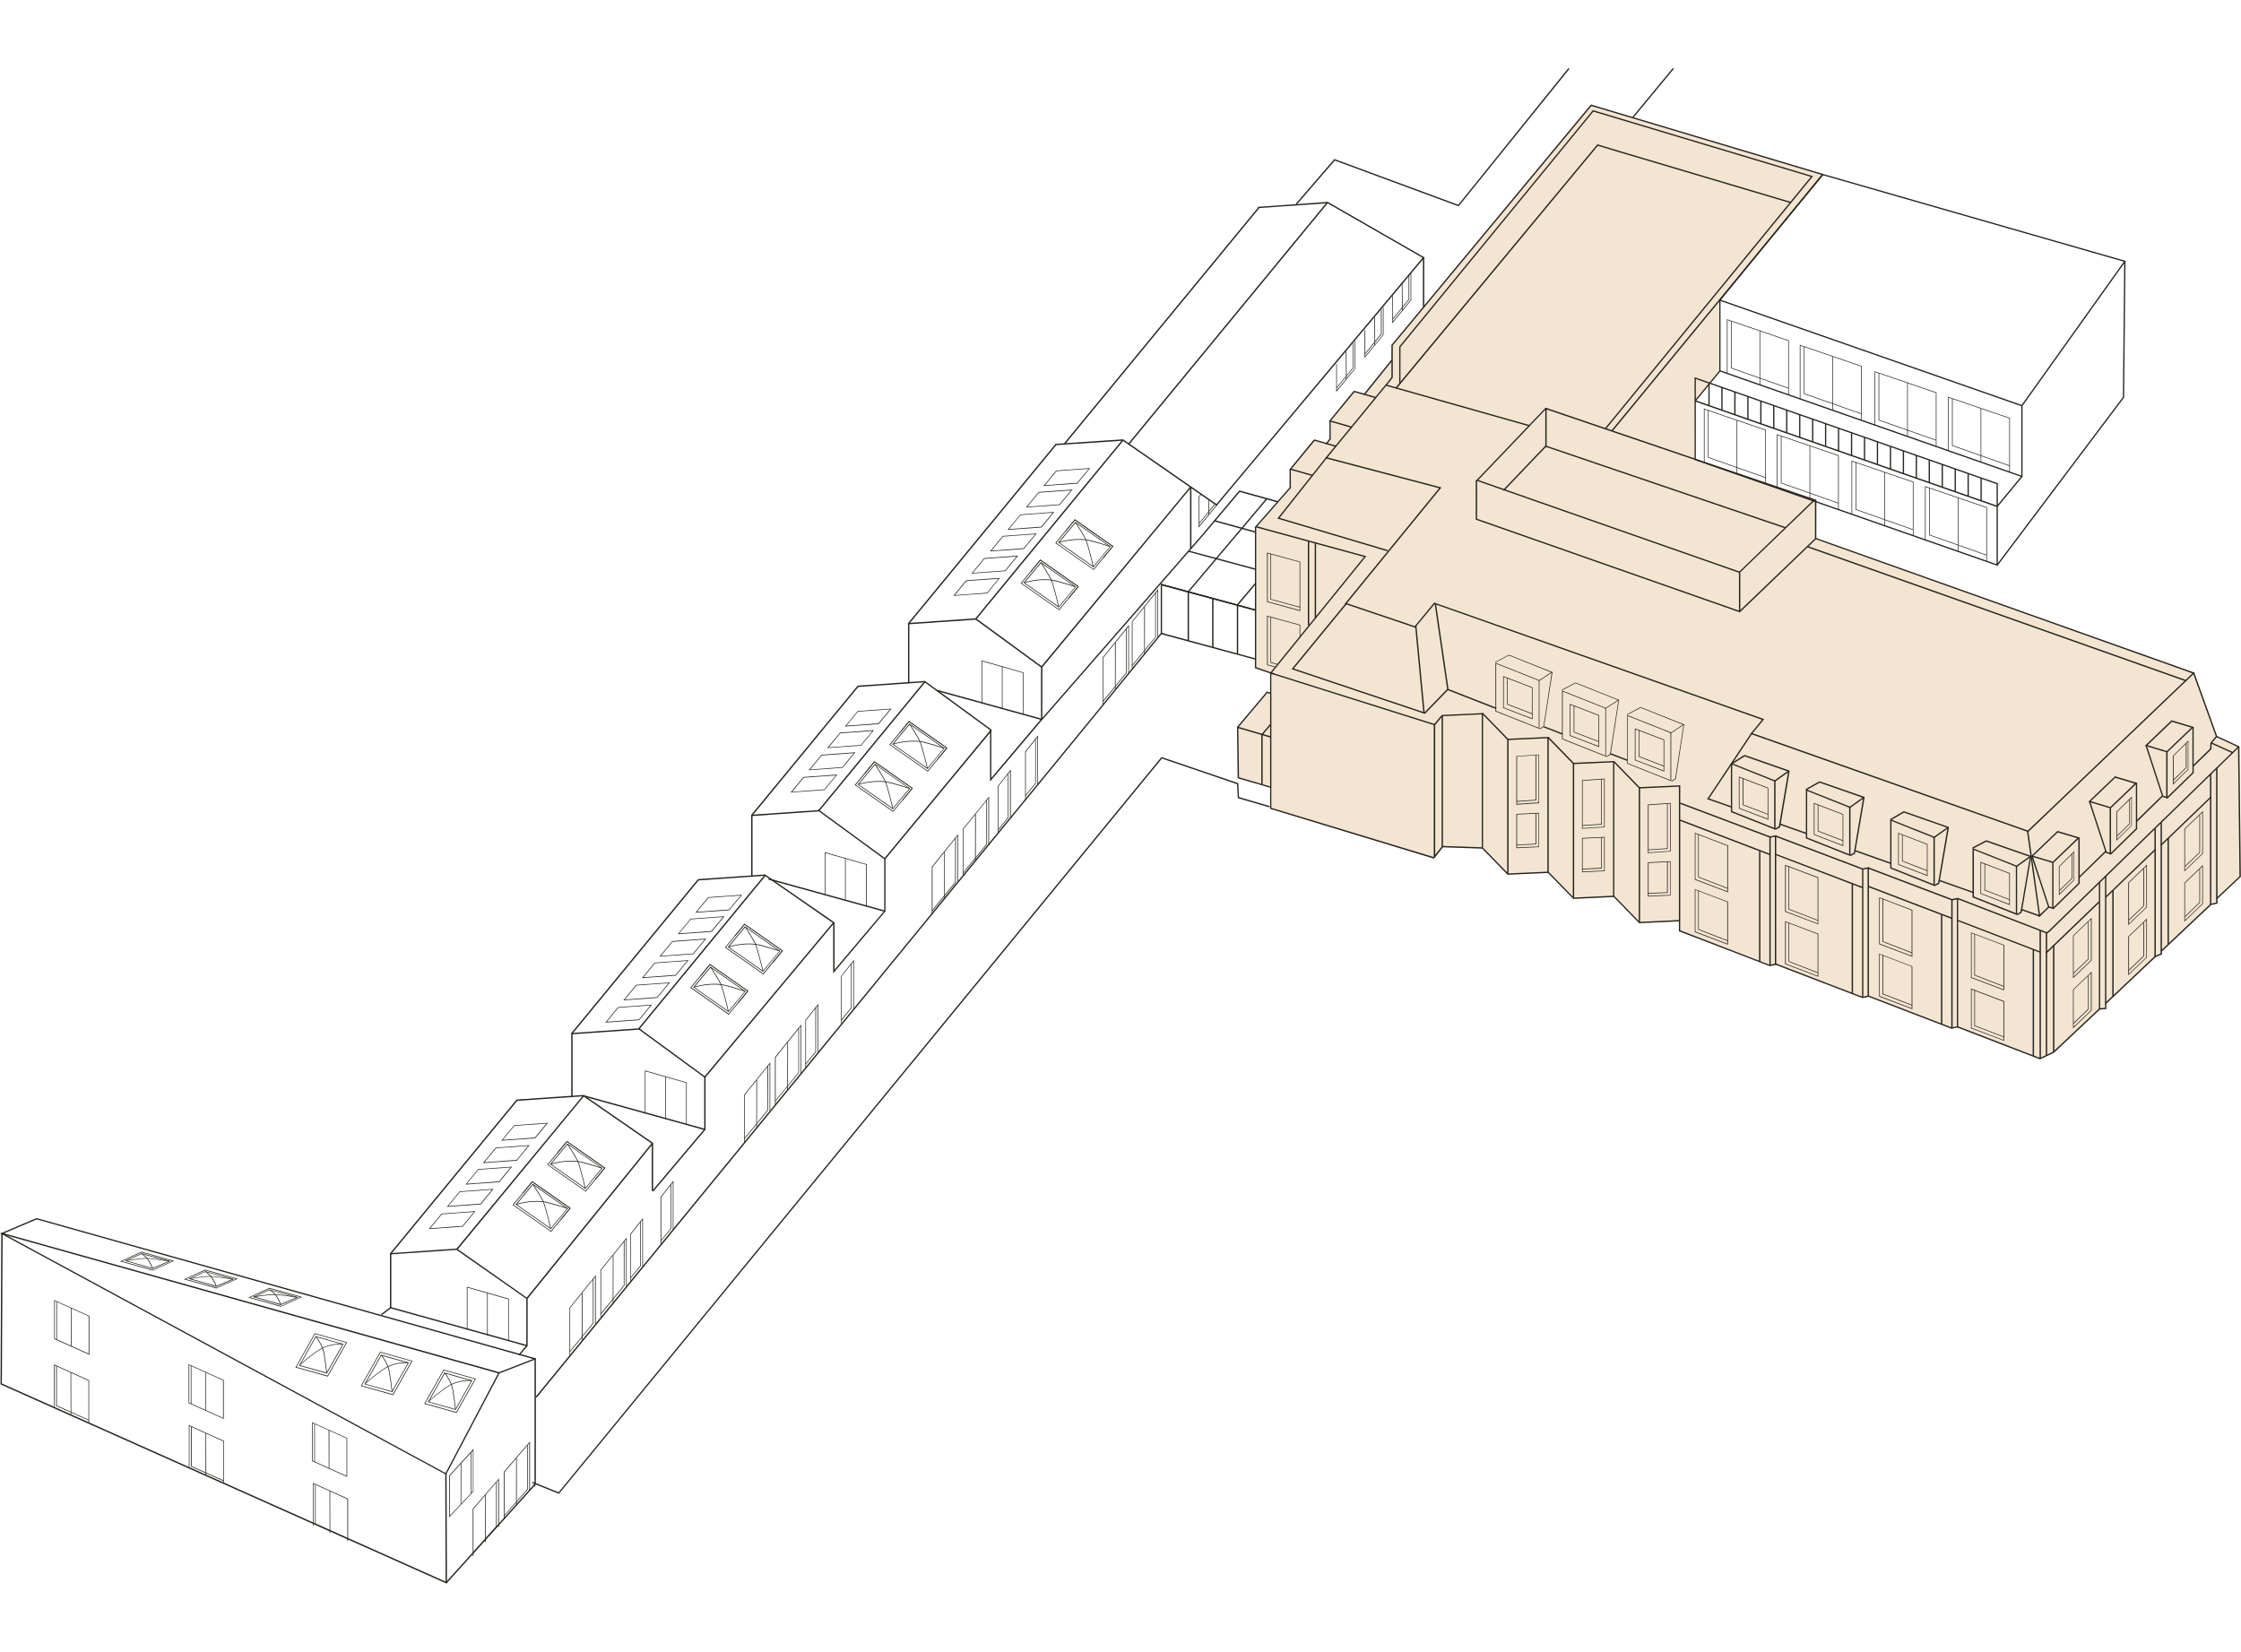 <?xml version="1.0" encoding="UTF-8"?><svg id="Layer_1" xmlns="http://www.w3.org/2000/svg" xmlns:xlink="http://www.w3.org/1999/xlink" viewBox="0 0 247.74 182.59"><defs><style>.cls-1{fill:#9faf9c;}.cls-1,.cls-2,.cls-3,.cls-4,.cls-5,.cls-6,.cls-7{stroke-width:0px;}.cls-8{clip-path:url(#clippath);}.cls-2,.cls-9,.cls-10{fill:none;}.cls-3{fill:#f3e5d2;}.cls-4{fill:#939672;}.cls-5{fill:#909d8d;}.cls-9{stroke-width:.07px;}.cls-9,.cls-10{stroke:#27241f;stroke-miterlimit:10;}.cls-10{stroke-width:.14px;}.cls-6{fill:#b6c4ae;}.cls-7{fill:#27241f;}</style><clipPath id="clippath"><rect class="cls-2" width="247.74" height="182.59"/></clipPath></defs><polyline class="cls-3" points="201.38 19.35 175.78 11.63 153.83 38.16 153.81 39.78 153.79 39.81 153.79 39.86 150.78 43.59 152.07 44 153.13 42.57 169.07 47.1 170.78 45.22 178.11 47.73"/><polygon class="cls-3" points="152.24 43.98 149.79 43.29 147.1 46.51 147.1 48.55 146.65 49.03 145.31 48.63 142.78 51.89 142.7 53.93 141.34 55.54 141.31 55.53 138.94 58.25 138.94 73.79 140.57 74.33 140.57 76.69 140.19 76.53 136.89 80.4 136.97 86.05 140.58 87.04 140.56 89.39 158.6 94.81 159.5 93.59 163.96 93.69 166.75 96.58 171.28 96.4 174.09 99.31 178.47 99.09 181.38 102.02 185.77 101.74 185.77 102.9 195.85 106.73 196.42 106.61 205.98 110.26 206.66 110.12 215.91 113.66 216.5 113.52 225.61 117.03 226.3 116.64 227.18 116.29 232.19 111.54 232.87 111.52 232.89 110.93 238.41 105.71 239.08 105.43 239.04 105.04 244.5 99.97 245.22 99.82 245.16 99.29 247.74 96.91 247.6 82.58 245.09 81.38 242.59 74.39 200.81 59.51 200.83 55.27 199.65 54.86 189.72 51.54 170.95 45.2 169.24 47.08 153.3 42.55 152.24 43.98"/><polygon class="cls-3" points="190 33.24 190.04 41.01 187.36 44.3 187.32 50.8 178.11 47.65 190 33.24"/><polygon class="cls-7" points="180.57 13.02 185.05 7.6 184.94 7.51 180.46 12.93 180.57 13.02"/><polygon class="cls-7" points="173.38 7.53 161.21 22.64 147.51 17.58 143.23 22.55 143.34 22.64 147.56 17.75 161.25 22.81 173.5 7.62 173.38 7.53"/><polygon class="cls-7" points="58.83 163.96 61.79 165.15 128.45 83.86 136.75 86.69 136.84 88.24 140.34 89.26 140.38 89.12 136.97 88.12 136.89 86.58 128.4 83.69 61.75 164.98 58.89 163.82 58.83 163.96"/><polygon class="cls-4" points="58.85 164.23 59.22 164.38 59.22 164.23 58.9 164.1 58.85 164.23"/><path class="cls-5" d="M147,46.53h0v2.04-2.04ZM142.6,53.95l-1.4,1.6h.03s1.37-1.6,1.37-1.6Z"/><polygon class="cls-1" points="153.85 39.81 153.87 39.78 153.89 38.16 153.85 39.81"/><polygon class="cls-6" points="63.21 121.2 63.21 121.23 64.5 121.12 63.21 121.2"/><rect class="cls-7" x="171.48" y="33.41" width="36.72" height=".15" transform="translate(43.36 158.8) rotate(-50.55)"/><rect class="cls-7" x="118.47" y="35.64" width="34.63" height=".15" transform="translate(21.93 117.87) rotate(-50.55)"/><rect class="cls-7" x="95.75" y="58.94" width="25.72" height=".15" transform="translate(-5.97 105.38) rotate(-50.55)"/><polygon class="cls-7" points="115.23 73.78 115.11 73.68 131.58 53.79 131.69 53.88 115.23 73.78"/><rect class="cls-7" x="103.16" y="58.48" width="25.66" height=".15" transform="translate(-2.92 110.91) rotate(-50.55)"/><rect class="cls-7" x="111.53" y="35.92" width="33.81" height=".15" transform="translate(19.03 112.3) rotate(-50.55)"/><polygon class="cls-7" points="154.4 42.95 154.28 42.85 176.59 15.95 178.9 16.65 198.02 22.33 197.98 22.47 178.86 16.79 176.64 16.12 154.4 42.95"/><polyline class="cls-7" points="201.43 19.35 175.93 11.72 153.97 38.18 153.97 41.74 153.76 42.03 146.75 50.57 159.35 53.89 148.9 66.69 155.71 68.99 156.39 69.23 156.46 69.15 158.55 66.61 158.73 66.68 195.03 79.5 194.86 79.71 193.75 81.06 224.18 91.82 224.13 91.96 193.49 81.13 193.6 81.02 194.78 79.57 158.68 66.81 158.6 66.78 156.43 69.4 155.67 69.13 148.65 66.76 159.09 53.97 158.88 53.92 146.5 50.66 146.61 50.51 153.65 41.94 153.82 41.69 153.82 38.13 153.84 38.11 175.88 11.55 178.2 12.25 201.58 19.24"/><path class="cls-7" d="M140.55,89.31l17.95,5.44v-14.59l-17.95-5.66v14.81ZM158.51,94.92h0s-18.1-5.5-18.1-5.5v-15.11l18.25,5.75v14.44l.71-.9v-14.48h.15v14.54l-.99,1.27h0s0,0,0,0Z"/><path class="cls-7" d="M163.43,53.07l28.85,10.11,8.17-7.88-29.55-10.06-7.47,7.82ZM192.31,63.35l-.04-.02-29.1-10.2,7.69-8.05h.04s29.82,10.16,29.82,10.16l-8.41,8.1Z"/><rect class="cls-7" x="200.64" y="55.22" width=".15" height="4.32"/><rect class="cls-7" x="192.24" y="63.29" width=".15" height="4.32"/><rect class="cls-7" x="220.68" y="45.65" width=".15" height="44.4" transform="translate(83.12 253.3) rotate(-70.5)"/><rect class="cls-7" x="170.83" y="45.14" width=".15" height="4.32"/><polygon class="cls-7" points="197.33 58.41 170.9 49.41 166.26 54.27 166.15 54.17 170.86 49.24 170.9 49.26 197.38 58.27 197.33 58.41"/><polygon class="cls-7" points="169.04 47.13 153.18 42.64 153.22 42.5 169.08 46.99 169.04 47.13"/><polygon class="cls-7" points="177.51 47.47 177.4 47.38 200.18 19.55 176.14 12.34 154.88 38.3 154.82 38.4 154.82 42.37 154.68 42.37 154.68 38.36 154.76 38.22 176.09 12.18 176.14 12.19 200.43 19.48 200.36 19.56 177.51 47.47"/><polygon class="cls-7" points="153.38 60.95 141.21 57.33 146.57 50.57 146.68 50.66 141.46 57.25 153.42 60.81 153.38 60.95"/><polygon class="cls-7" points="157.51 78.92 157.4 78.88 142.78 73.98 148.82 66.62 148.94 66.71 143.03 73.91 157.34 78.71 156.44 69.21 156.59 69.19 157.51 78.92"/><polygon class="cls-7" points="157.53 78.92 157.43 78.81 159.98 76.18 158.6 66.75 158.75 66.73 160.14 76.23 157.53 78.92"/><rect class="cls-7" x="162.66" y="74.4" width=".15" height="5.75" transform="translate(31.54 200.73) rotate(-68.66)"/><polygon class="cls-7" points="171.21 96.47 171.06 96.47 171.06 81.62 166.66 81.82 166.64 81.8 163.83 78.9 163.93 78.8 166.72 81.67 171.21 81.47 171.21 96.47"/><path class="cls-7" d="M167.71,83.65v5.22l2.37-.16v-5.23l-2.37.16ZM167.63,88.96v-5.37h.03s2.48-.17,2.48-.17v5.37l-2.52.17Z"/><path class="cls-7" d="M167.71,90.05v3.64l2.37-.11v-3.64l-2.37.11ZM167.63,93.77v-3.79h.03s2.48-.12,2.48-.12v3.79h-.04s-2.48.12-2.48.12Z"/><polygon class="cls-7" points="167.67 88.64 167.67 88.56 169.75 88.42 169.75 83.49 169.83 83.49 169.83 88.49 169.79 88.49 167.67 88.64"/><polygon class="cls-7" points="167.63 93.45 167.63 93.38 169.75 93.28 169.75 89.92 169.83 89.92 169.83 93.35 169.79 93.35 167.63 93.45"/><rect class="cls-7" x="166.62" y="81.74" width=".15" height="14.84"/><polygon class="cls-7" points="163.95 93.71 163.81 93.71 163.81 78.98 159.44 79.18 159.43 79.04 163.95 78.83 163.95 93.71"/><g class="cls-8"><path class="cls-7" d="M195.75,92.61v14.03c.13-.03.35-.08.46-.1v-14.03l-.46.09ZM195.6,106.82v-14.23l-9.9-3.73.05-.14,9.93,3.74.68-.13v14.35h-.07s-.34.06-.6.12l-.09.02Z"/><rect class="cls-7" x="190.61" y="87.26" width=".15" height="10.61" transform="translate(36.07 237.57) rotate(-69.06)"/><polygon class="cls-7" points="195.61 106.8 185.64 102.97 185.69 102.83 195.66 106.67 195.61 106.8"/><rect class="cls-7" x="194.46" y="94.1" width=".15" height="12.23"/><path class="cls-7" d="M205.99,96.14v14.03c.13-.03.35-.08.47-.1v-14.03l-.47.09ZM205.85,110.36v-14.23l-9.61-3.64.05-.14,9.64,3.65.68-.14v14.35h-.07s-.34.06-.6.12l-.09.02Z"/><polygon class="cls-7" points="205.85 110.33 196.26 106.65 196.31 106.51 205.91 110.2 205.85 110.33"/><rect class="cls-7" x="204.7" y="97.63" width=".15" height="12.23"/><polygon class="cls-7" points="205.88 98.2 196.3 94.53 196.35 94.4 205.93 98.06 205.88 98.2"/><path class="cls-7" d="M215.86,99.54v14.03c.13-.03.35-.08.47-.1v-14.03l-.47.09ZM215.71,113.75v-14.23l-9.23-3.5.05-.14,9.26,3.51.68-.14v14.35h-.07s-.34.06-.6.12l-.09.02Z"/><rect class="cls-7" x="225.47" y="102.86" width=".15" height="14.16"/><polygon class="cls-7" points="215.72 113.73 206.5 110.18 206.56 110.05 215.77 113.59 215.72 113.73"/><rect class="cls-7" x="214.57" y="101.15" width=".15" height="12.11"/><polygon class="cls-7" points="225.53 117.12 225.5 117.11 216.34 113.58 216.39 113.44 225.52 116.96 227 116.25 227.07 116.38 225.53 117.12"/><rect class="cls-7" x="211.08" y="94.82" width=".15" height="9.89" transform="translate(42.57 261.37) rotate(-69.08)"/><rect class="cls-7" x="224.71" y="104.98" width=".15" height="11.74"/><rect class="cls-7" x="226.96" y="104.49" width=".15" height="11.82"/><polygon class="cls-7" points="225.53 105.33 216.37 101.81 216.42 101.68 225.58 105.2 225.53 105.33"/><polygon class="cls-7" points="245.11 99.39 245.01 99.29 247.57 96.88 247.41 82.56 247.56 82.56 247.72 96.94 247.69 96.96 245.11 99.39"/><rect class="cls-7" x="237.9" y="102.48" width="7.51" height=".15" transform="translate(-4.5 193.8) rotate(-43.33)"/><polygon class="cls-7" points="232.82 110.99 232.72 110.88 238.21 105.69 238.31 105.8 232.82 110.99"/><polygon class="cls-7" points="227.08 116.37 226.98 116.26 232.08 111.46 232.18 111.57 227.08 116.37"/><rect class="cls-7" x="226.16" y="103.13" width=".15" height="13.56"/><rect class="cls-7" x="158.34" y="79.53" width="1.33" height=".15" transform="translate(-4.13 150.36) rotate(-50.04)"/><polygon class="cls-7" points="140.54 74.45 140.43 74.36 150.79 61.57 138.72 58.27 142.59 53.86 142.7 53.95 138.98 58.19 151.05 61.49 150.97 61.57 140.54 74.45"/><path class="cls-7" d="M166.24,78.22l3.11,1.19v-3.37l-3.11-1.19v3.37ZM169.42,79.52l-3.25-1.25v-3.53l3.25,1.25v3.53Z"/><polygon class="cls-7" points="169.37 78.95 166.6 77.88 166.6 74.95 166.67 74.95 166.67 77.83 169.4 78.88 169.37 78.95"/><path class="cls-7" d="M165.4,78.6l4.71,1.87v-5.22l-4.71-1.87v5.22ZM170.18,80.58l-4.86-1.93v-5.38l4.86,1.93v5.38Z"/><polygon class="cls-7" points="170.25 80.63 170.2 80.57 170.63 80.28 171.54 74.35 166.8 72.46 165.32 73.24 165.29 73.18 166.8 72.39 166.81 72.39 171.62 74.3 171.62 74.33 170.69 80.33 170.25 80.63"/><polygon class="cls-7" points="170.07 75.25 170.11 75.31 171.6 74.33 171.56 74.27 170.07 75.25"/><path class="cls-7" d="M173.6,81.29l3.11,1.19v-3.37l-3.11-1.19v3.37ZM176.78,82.59l-3.25-1.25v-3.53l3.25,1.25v3.53Z"/><polygon class="cls-7" points="176.74 82.02 173.97 80.96 173.97 78.02 174.04 78.02 174.04 80.91 176.76 81.95 176.74 82.02"/><path class="cls-7" d="M172.76,81.67l4.71,1.87v-5.22l-4.71-1.87v5.22ZM177.54,83.65l-4.86-1.93v-5.38l4.86,1.93v5.38Z"/><polygon class="cls-7" points="177.61 83.7 177.57 83.64 177.99 83.35 178.91 77.42 174.17 75.53 172.69 76.31 172.65 76.25 174.16 75.46 174.18 75.46 178.99 77.38 178.98 77.4 178.06 83.4 177.61 83.7"/><rect class="cls-7" x="177.31" y="77.82" width="1.79" height=".07" transform="translate(-13.88 108.21) rotate(-32.58)"/><polygon class="cls-7" points="170.64 80.41 172.7 81.22 172.75 81.08 170.69 80.28 170.64 80.41"/><path class="cls-7" d="M192.3,89.33l3.11,1.19v-3.37l-3.11-1.19v3.37ZM195.48,90.63l-3.25-1.25v-3.53l3.25,1.25v3.53Z"/><polygon class="cls-7" points="195.43 90.06 192.66 89 192.66 86.07 192.74 86.07 192.74 88.95 195.46 90 195.43 90.06"/><path class="cls-7" d="M191.49,89.68l4.64,1.84v-5.14l-4.64-1.85v5.14ZM196.28,91.74l-4.93-1.96v-5.45l4.93,1.96v5.46Z"/><polygon class="cls-7" points="196.29 91.74 196.22 91.61 196.65 91.37 197.68 85.3 192.87 83.62 191.47 84.5 191.4 84.37 192.85 83.46 192.89 83.47 197.85 85.2 197.84 85.26 196.79 91.47 196.29 91.74"/><rect class="cls-7" x="195.97" y="85.77" width="1.9" height=".15" transform="translate(-13.46 129.27) rotate(-35.22)"/><path class="cls-7" d="M180.8,84l3.11,1.19v-3.37l-3.11-1.19v3.37ZM183.98,85.3l-3.25-1.25v-3.53l3.25,1.25v3.53Z"/><polygon class="cls-7" points="183.94 84.74 181.17 83.67 181.17 80.74 181.24 80.74 181.24 83.62 183.96 84.67 183.94 84.74"/><path class="cls-7" d="M179.96,84.38l4.71,1.87v-5.22l-4.71-1.87v5.22ZM184.75,86.36l-4.86-1.93v-5.38l4.86,1.93v5.38Z"/><polygon class="cls-7" points="184.81 86.42 184.77 86.36 185.19 86.07 186.11 80.14 181.37 78.25 179.89 79.03 179.86 78.97 181.36 78.17 181.38 78.18 186.19 80.09 186.18 80.12 185.26 86.11 184.81 86.42"/><polygon class="cls-7" points="184.64 81.04 184.67 81.1 186.17 80.12 186.13 80.06 184.64 81.04"/><polygon class="cls-7" points="178 83.4 179.87 84.12 179.93 83.99 178.06 83.26 178 83.4"/><path class="cls-7" d="M200.59,92.24l3.11,1.19v-3.37l-3.11-1.19v3.37ZM203.77,93.54l-3.25-1.25v-3.53l3.25,1.25v3.53Z"/><polygon class="cls-7" points="203.72 92.97 200.95 91.91 200.95 88.98 201.02 88.98 201.02 91.86 203.75 92.9 203.72 92.97"/><path class="cls-7" d="M199.78,92.59l4.64,1.84v-5.14l-4.64-1.85v5.14ZM204.57,94.65l-4.93-1.96v-5.45l4.93,1.96v5.46Z"/><polygon class="cls-7" points="204.59 94.64 204.52 94.51 204.94 94.28 205.97 88.21 201.16 86.53 199.69 87.35 199.62 87.23 201.14 86.37 201.17 86.38 206.14 88.11 206.13 88.17 205.07 94.38 204.59 94.64"/><polygon class="cls-7" points="204.4 89.24 204.48 89.36 206.03 88.26 205.95 88.14 204.4 89.24"/><path class="cls-7" d="M209.91,95.55l3.11,1.19v-3.37l-3.11-1.2v3.37ZM213.09,96.85l-3.25-1.25v-3.53l3.25,1.25v3.53Z"/><polygon class="cls-7" points="213.04 96.29 210.27 95.22 210.27 92.29 210.34 92.29 210.34 95.17 213.07 96.22 213.04 96.29"/><path class="cls-7" d="M209.1,95.91l4.64,1.84v-5.14l-4.64-1.85v5.14ZM213.89,97.97l-4.93-1.96v-5.45l4.93,1.96v5.46Z"/><polygon class="cls-7" points="213.9 97.96 213.83 97.83 214.26 97.59 215.29 91.52 210.48 89.84 209.03 90.68 208.96 90.55 210.46 89.68 210.49 89.69 215.46 91.43 215.45 91.49 214.39 97.69 213.9 97.96"/><polygon class="cls-7" points="213.72 92.56 213.8 92.68 215.35 91.57 215.27 91.46 213.72 92.56"/><path class="cls-7" d="M219.01,98.76l3.11,1.19v-3.37l-3.11-1.19v3.37ZM222.19,100.06l-3.25-1.25v-3.53l3.25,1.25v3.53Z"/><polygon class="cls-7" points="222.14 99.49 219.38 98.43 219.38 95.5 219.45 95.5 219.45 98.38 222.17 99.43 222.14 99.49"/><path class="cls-7" d="M218.21,99.11l4.64,1.84v-5.14l-4.64-1.85v5.14ZM222.99,101.17l-4.93-1.96v-5.45l4.93,1.96v5.46Z"/><polygon class="cls-7" points="223.02 101.19 222.95 101.06 223.37 100.8 224.4 94.73 219.58 93.05 218.11 93.82 218.04 93.69 219.57 92.89 219.6 92.9 224.56 94.63 224.55 94.69 223.5 100.89 223.02 101.19"/><polygon class="cls-7" points="222.82 95.76 222.9 95.88 224.45 94.78 224.37 94.66 222.82 95.76"/><polygon class="cls-7" points="191.38 89.28 188.69 88.34 188.79 88.24 193.57 81.06 193.69 81.14 188.94 88.27 191.43 89.15 191.38 89.28"/><polygon class="cls-7" points="196.74 91.18 199.69 92.22 199.73 92.08 196.79 91.04 196.74 91.18"/><polygon class="cls-7" points="205.01 94.1 208.98 95.51 209.03 95.37 205.06 93.96 205.01 94.1"/><polygon class="cls-7" points="214.34 97.4 218.14 98.74 218.19 98.61 214.39 97.26 214.34 97.4"/><polygon class="cls-7" points="223.41 100.61 225.45 101.33 225.5 101.19 223.46 100.47 223.41 100.61"/><polygon class="cls-7" points="226.27 103.21 216.41 99.41 216.46 99.27 226.25 103.05 226.44 102.93 247.36 82.58 244.98 81.47 242.44 74.43 242.58 74.38 245.1 81.37 247.61 82.54 247.53 82.61 226.53 103.05 226.27 103.21"/><polygon class="cls-7" points="244.41 82.19 246.8 83.28 246.86 83.15 244.47 82.06 244.41 82.19"/><polygon class="cls-7" points="242.5 84.75 242.4 84.64 244.31 82.77 244.37 82.1 244.98 81.37 245.09 81.47 244.51 82.16 244.46 82.84 242.5 84.75"/><polygon class="cls-7" points="236.27 90.83 236.16 90.72 239.03 87.92 239.14 88.02 236.27 90.83"/><polygon class="cls-7" points="229.87 97.07 229.77 96.97 232.75 94.05 232.85 94.16 229.87 97.07"/><polygon class="cls-7" points="225.42 101.41 225.4 101.27 224.08 91.9 226.78 89.33 242.37 74.44 200.75 59.62 192.34 67.7 192.29 67.68 163.14 57.45 163.14 53.08 163.29 53.08 163.29 57.35 192.3 67.53 200.71 59.46 242.65 74.38 242.56 74.46 224.24 91.96 225.52 101.1 226.46 100.2 226.56 100.3 225.42 101.41"/><polygon class="cls-7" points="178.46 99.14 178.32 99.14 178.32 84.28 173.92 84.48 173.9 84.46 171.08 81.57 171.19 81.46 173.98 84.33 178.46 84.13 178.46 99.14"/><path class="cls-7" d="M174.96,86.32v5.23l2.37-.16v-5.23l-2.37.16ZM174.89,91.62v-5.37h.03s2.48-.17,2.48-.17v5.37l-2.52.17Z"/><path class="cls-7" d="M174.96,92.71v3.64l2.37-.11v-3.64l-2.37.11ZM174.89,96.43v-3.79h.03s2.48-.12,2.48-.12v3.79h-.04s-2.48.12-2.48.12Z"/><polygon class="cls-7" points="174.93 91.3 174.92 91.23 177.01 91.09 177.01 86.15 177.08 86.15 177.08 91.15 177.05 91.16 174.93 91.3"/><polygon class="cls-7" points="174.89 96.12 174.88 96.04 177.01 95.94 177.01 92.59 177.08 92.59 177.08 96.01 177.05 96.02 174.89 96.12"/><rect class="cls-7" x="173.87" y="84.41" width=".15" height="14.84"/><polygon class="cls-7" points="173.92 99.38 173.9 99.35 171.08 96.46 171.19 96.36 173.98 99.23 178.39 99.02 178.4 99.17 173.92 99.38"/><polygon class="cls-7" points="185.75 102.96 185.6 102.96 185.6 86.97 181.2 87.17 181.18 87.15 178.37 84.26 178.47 84.15 181.26 87.02 185.75 86.82 185.75 102.96"/><path class="cls-7" d="M182.25,89.01v5.23l2.37-.16v-5.23l-2.37.16ZM182.17,94.31v-5.37l2.52-.17v5.37h-.04s-2.48.17-2.48.17Z"/><path class="cls-7" d="M182.25,95.4v3.64l2.37-.11v-3.64l-2.37.11ZM182.17,99.12v-3.79h.03s2.48-.12,2.48-.12v3.79h-.04s-2.48.12-2.48.12Z"/><polygon class="cls-7" points="182.21 93.99 182.21 93.92 184.29 93.78 184.29 88.84 184.36 88.84 184.36 93.85 182.21 93.99"/><polygon class="cls-7" points="182.17 98.81 182.17 98.73 184.29 98.64 184.29 95.28 184.37 95.28 184.37 98.7 184.33 98.71 182.17 98.81"/><rect class="cls-7" x="181.16" y="87.1" width=".15" height="14.84"/><polygon class="cls-7" points="181.2 102.07 181.18 102.04 178.37 99.15 178.47 99.05 181.26 101.92 185.67 101.71 185.68 101.86 181.2 102.07"/><rect class="cls-7" x="144.58" y="59.82" width=".15" height="9.32"/><polygon class="cls-7" points="140.85 74.6 138.73 73.87 138.73 58.25 138.88 58.25 138.88 73.76 140.89 74.46 140.85 74.6"/><rect class="cls-7" x="145.34" y="59.95" width=".15" height="8.42"/><polygon class="cls-7" points="140.42 87.09 136.82 86.04 136.75 80.36 136.77 80.34 140.06 76.44 140.49 76.58 140.44 76.72 140.11 76.61 136.9 80.41 136.97 85.93 140.46 86.96 140.42 87.09"/><rect class="cls-7" x="138.58" y="79.04" width=".15" height="3.82" transform="translate(21.84 191.1) rotate(-73.6)"/><rect class="cls-7" x="131.56" y="53.83" width=".15" height="6.84"/><polygon class="cls-7" points="109.45 86.4 109.45 80.74 109.59 80.74 109.59 86 115.08 79.5 115.08 73.67 115.23 73.67 115.23 79.56 109.45 86.4"/><rect class="cls-7" x="100.38" y="68.91" width=".15" height="6.54"/><polygon class="cls-7" points="59.33 154.51 59.21 154.42 121.89 77.88 128.32 69.99 128.32 64.53 138.79 67.37 138.75 67.51 128.46 64.72 128.46 70.04 122 77.97 59.33 154.51"/><polygon class="cls-7" points="131.42 65.47 131.31 65.38 140 55.08 140.11 55.17 131.42 65.47"/><polygon class="cls-7" points="136.84 66.94 136.72 66.85 138.76 64.43 138.87 64.53 136.84 66.94"/><polygon class="cls-7" points="138.75 67.51 128.37 64.7 128.41 64.55 138.79 67.37 138.75 67.51"/><polygon class="cls-7" points="138.77 72.93 128.33 70.1 128.37 69.95 138.81 72.79 138.77 72.93"/><rect class="cls-7" x="136.46" y="55.86" width=".15" height="4.68" transform="translate(44.15 174.36) rotate(-74.59)"/><polygon class="cls-7" points="115.22 79.59 115.11 79.5 132.71 59.32 137.01 54.22 141.28 55.4 141.24 55.55 137.06 54.39 132.82 59.41 115.22 79.59"/><rect class="cls-7" x="131.29" y="65.42" width=".15" height="5.39"/><polygon class="cls-7" points="139.45 81.17 139.56 81.27 140.55 80.1 140.44 80.01 139.45 81.17"/><rect class="cls-7" x="139.43" y="81.22" width=".15" height="5.53"/><rect class="cls-7" x="136.73" y="66.89" width=".15" height="5.39"/><rect class="cls-7" x="134" y="66.15" width=".15" height="5.39"/><polygon class="cls-7" points="134.5 55.92 124.12 48.72 116.78 49.21 116.77 49.06 124.16 48.57 134.48 55.72 157.26 28.5 146.76 22.47 139.06 23.01 139.05 22.87 146.79 22.32 157.48 28.46 157.43 28.53 134.5 55.92"/><polygon class="cls-7" points="115.11 73.81 107.86 68.51 100.42 69.02 100.41 68.87 107.91 68.35 107.93 68.37 115.2 73.69 115.11 73.81"/><rect class="cls-7" x="109.3" y="71.94" width=".15" height="11.99" transform="translate(5.13 162.61) rotate(-74.56)"/><polygon class="cls-7" points="113.15 79 113.08 79 113.08 74.39 108.59 73.11 108.59 77.78 108.52 77.78 108.52 73.01 113.15 74.34 113.15 79"/><rect class="cls-7" x="110.76" y="73.67" width=".07" height="4.72"/><rect class="cls-7" x="79.73" y="82.94" width="18.48" height=".15" transform="translate(-31.66 98.96) rotate(-50.55)"/><polygon class="cls-7" points="97.89 94.97 97.77 94.88 109.51 80.69 109.63 80.79 97.89 94.97"/><rect class="cls-7" x="87.13" y="82.45" width="18.48" height=".15" transform="translate(-28.59 104.49) rotate(-50.55)"/><rect class="cls-7" x="83.04" y="90.1" width=".15" height="6.77"/><polygon class="cls-7" points="109.56 80.8 102.21 75.43 94.82 75.95 94.81 75.8 102.25 75.28 102.28 75.3 109.64 80.68 109.56 80.8"/><polygon class="cls-7" points="97.77 95 90.53 89.7 83.08 90.22 83.07 90.07 90.57 89.55 90.59 89.57 97.86 94.89 97.77 95"/><rect class="cls-7" x="91.32" y="92.29" width=".15" height="13.32" transform="translate(-28.32 160.71) rotate(-74.56)"/><polygon class="cls-7" points="95.82 100.2 95.74 100.2 95.74 95.59 91.25 94.31 91.25 98.97 91.18 98.97 91.18 94.21 95.82 95.54 95.82 100.2"/><rect class="cls-7" x="93.42" y="94.87" width=".07" height="4.71"/><rect class="cls-7" x="59.19" y="105.7" width="22.01" height=".15" transform="translate(-56.08 92.76) rotate(-50.55)"/><polygon class="cls-7" points="78 119.1 77.88 119.01 92.1 101.97 92.21 102.07 78 119.1"/><rect class="cls-7" x="66.58" y="105.21" width="22.01" height=".15" transform="translate(-53.01 98.29) rotate(-50.55)"/><polygon class="cls-7" points="72.22 131.73 72.11 131.63 77.85 124.83 77.85 119 78 119 78 124.88 72.22 131.73"/><rect class="cls-7" x="63.15" y="114.23" width=".15" height="6.97"/><polygon class="cls-7" points="92.11 107.6 92.11 102.06 92.06 102.03 84.55 96.82 77.16 97.34 77.15 97.19 84.59 96.67 84.61 96.69 92.26 101.98 92.26 107.2 97.75 100.7 97.75 94.87 97.89 94.87 97.89 100.75 92.11 107.6"/><polygon class="cls-7" points="77.88 119.13 70.63 113.83 63.19 114.35 63.18 114.2 70.68 113.68 70.7 113.7 77.97 119.02 77.88 119.13"/><rect class="cls-7" x="71.18" y="116.09" width=".15" height="13.85" transform="translate(-66.32 158.83) rotate(-74.51)"/><polygon class="cls-7" points="75.92 124.33 75.85 124.33 75.85 119.72 71.36 118.44 71.36 123.11 71.29 123.11 71.29 118.34 75.92 119.67 75.92 124.33"/><rect class="cls-7" x="73.53" y="119" width=".07" height="4.72"/><rect class="cls-7" x="39.15" y="130.07" width="22" height=".15" transform="translate(-82.21 86.16) rotate(-50.55)"/><polygon class="cls-7" points="58.32 143.59 58.2 143.49 72.07 126.35 72.19 126.44 58.32 143.59"/><polygon class="cls-7" points="50.58 138.15 50.46 138.05 64.46 121.1 64.57 121.19 50.58 138.15"/><polygon class="cls-7" points="58.18 143.54 58.18 148.75 57.32 149.77 57.43 149.86 58.33 148.8 58.33 143.54 58.18 143.54"/><rect class="cls-7" x="43.11" y="138.61" width=".15" height="5.97"/><polygon class="cls-7" points="72.2 131.66 72.05 131.66 72.05 126.43 64.49 121.2 57.1 121.71 57.09 121.56 64.53 121.05 72.2 126.35 72.2 131.66"/><polygon class="cls-7" points="58.22 143.61 50.47 138.18 43.15 138.68 43.14 138.54 50.51 138.03 58.3 143.5 58.22 143.61"/><polygon class="cls-7" points="58.23 148.84 43.2 144.65 42.22 145.39 42.13 145.28 43.17 144.49 58.27 148.7 58.23 148.84"/><polygon class="cls-7" points="56.25 148.24 56.18 148.24 56.18 143.64 51.68 142.35 51.68 147.02 51.61 147.02 51.61 142.25 56.25 143.58 56.25 148.24"/><rect class="cls-7" x="53.85" y="142.92" width=".07" height="4.72"/><path class="cls-7" d="M.21,152.95l49.05,21.9-.04-11.87L.29,136.49l-.08,16.46ZM49.41,175.08l-.1-.04L.06,153.05v-.05l.08-16.75.11.06,49.12,26.6.04,12.18Z"/><polygon class="cls-7" points="49.39 175.02 49.28 174.92 59.09 164.06 59.09 150.33 55.22 151.83 49.33 163.01 49.21 162.94 55.12 151.72 59.24 150.12 59.24 164.11 59.22 164.13 49.39 175.02"/><polygon class="cls-7" points="55.15 151.85 0 136.38 4.05 134.66 4.07 134.67 59.18 150.16 59.14 150.3 4.06 134.81 .44 136.35 55.19 151.7 55.15 151.85"/><polygon class="cls-7" points="123.26 71.04 123.26 76.27 123.33 76.27 123.34 71.04 123.26 71.04"/><polygon class="cls-7" points="121.97 77.91 121.9 77.91 121.9 72.68 121.91 72.67 124.8 69.09 124.8 74.47 124.73 74.47 124.73 69.3 121.97 72.71 121.97 77.91"/><polygon class="cls-7" points="121.96 77.58 121.9 77.53 124.48 74.38 124.48 69.49 124.55 69.49 124.55 74.41 124.54 74.42 121.96 77.58"/><polygon class="cls-7" points="148.77 38.85 148.8 41.94 148.87 41.94 148.85 38.85 148.77 38.85"/><polygon class="cls-7" points="147.72 43.33 147.72 40.25 147.79 40.25 147.79 43.12 149.74 40.75 149.74 37.72 149.81 37.72 149.81 40.77 149.8 40.78 147.72 43.33"/><polygon class="cls-7" points="147.79 42.9 147.73 42.86 149.53 40.67 149.53 37.95 149.6 37.95 149.6 40.69 147.79 42.9"/><polygon class="cls-7" points="133.58 55.25 133.59 56.94 133.67 56.94 133.65 55.25 133.58 55.25"/><polygon class="cls-7" points="132.51 58.33 132.51 54.91 132.75 54.61 132.81 54.65 132.58 54.94 132.58 58.12 134.54 55.74 134.6 55.78 132.51 58.33"/><polygon class="cls-7" points="132.58 57.9 132.53 57.86 134.33 55.65 134.39 55.7 132.58 57.9"/><polygon class="cls-7" points="151.91 35.1 151.94 38.19 152.01 38.18 151.99 35.1 151.91 35.1"/><polygon class="cls-7" points="150.85 39.58 150.85 36.5 150.93 36.5 150.93 39.37 152.88 37 152.88 33.97 152.95 33.97 152.95 37.02 152.94 37.03 150.85 39.58"/><polygon class="cls-7" points="150.93 39.15 150.87 39.11 152.66 36.91 152.66 34.2 152.74 34.2 152.74 36.94 150.93 39.15"/><polygon class="cls-7" points="154.97 31.27 154.99 34.36 155.07 34.35 155.04 31.27 154.97 31.27"/><polygon class="cls-7" points="153.91 35.75 153.91 32.67 153.98 32.67 153.98 35.54 155.94 33.16 155.94 30.14 156.01 30.14 156.01 33.19 156 33.2 153.91 35.75"/><polygon class="cls-7" points="153.98 35.32 153.93 35.27 155.72 33.08 155.72 30.36 155.79 30.36 155.79 33.11 153.98 35.32"/><polygon class="cls-7" points="104.38 94.18 104.37 99.41 104.44 99.41 104.45 94.18 104.38 94.18"/><polygon class="cls-7" points="103.09 101.05 103.01 101.05 103.01 95.82 103.02 95.81 105.91 92.23 105.91 97.61 105.84 97.61 105.84 92.43 103.09 95.85 103.09 101.05"/><polygon class="cls-7" points="103.07 100.72 103.01 100.67 105.59 97.52 105.59 92.63 105.67 92.63 105.67 97.55 103.07 100.72"/><polygon class="cls-7" points="107.8 90.01 107.79 95.24 107.87 95.24 107.88 90.01 107.8 90.01"/><polygon class="cls-7" points="106.51 96.88 106.44 96.88 106.44 91.65 106.45 91.64 109.34 88.06 109.34 93.44 109.26 93.44 109.26 88.26 106.51 91.68 106.51 96.88"/><polygon class="cls-7" points="106.49 96.55 106.44 96.5 109.02 93.35 109.02 88.46 109.09 88.46 109.09 93.38 109.08 93.39 106.49 96.55"/><polygon class="cls-7" points="83.62 119.4 83.61 124.63 83.68 124.63 83.69 119.4 83.62 119.4"/><polygon class="cls-7" points="82.32 126.27 82.25 126.27 82.25 121.04 82.26 121.03 85.15 117.45 85.15 122.83 85.08 122.83 85.08 117.65 82.32 121.07 82.32 126.27"/><polygon class="cls-7" points="82.31 125.93 82.25 125.89 84.83 122.74 84.83 117.85 84.91 117.85 84.9 122.77 84.9 122.77 82.31 125.93"/><polygon class="cls-7" points="87.04 115.23 87.03 120.46 87.11 120.46 87.11 115.23 87.04 115.23"/><polygon class="cls-7" points="85.75 122.1 85.67 122.1 85.67 116.87 85.68 116.86 88.57 113.27 88.57 118.66 88.5 118.66 88.5 113.48 85.75 116.9 85.75 122.1"/><polygon class="cls-7" points="85.73 121.76 85.68 121.72 88.26 118.57 88.26 113.68 88.33 113.68 88.33 118.59 85.73 121.76"/><polygon class="cls-7" points="64.32 142.94 64.31 148.16 64.39 148.16 64.4 142.94 64.32 142.94"/><polygon class="cls-7" points="63.03 149.8 62.96 149.8 62.96 144.57 62.97 144.56 65.86 140.98 65.86 146.36 65.78 146.36 65.78 141.19 63.03 144.6 63.03 149.8"/><polygon class="cls-7" points="63.01 149.47 62.96 149.42 65.54 146.27 65.54 141.38 65.61 141.38 65.61 146.3 65.6 146.31 63.01 149.47"/><polygon class="cls-7" points="67.75 138.76 67.74 143.99 67.81 143.99 67.82 138.76 67.75 138.76"/><polygon class="cls-7" points="66.45 145.63 66.38 145.63 66.38 140.4 66.39 140.39 69.28 136.81 69.28 142.19 69.21 142.19 69.21 137.01 66.45 140.43 66.45 145.63"/><polygon class="cls-7" points="66.44 145.3 66.38 145.25 68.96 142.1 68.96 137.21 69.04 137.21 69.03 142.13 66.44 145.3"/><polygon class="cls-7" points="53.63 165.25 53.62 170.48 53.7 170.48 53.7 165.25 53.63 165.25"/><polygon class="cls-7" points="52.34 172.04 52.26 172.04 52.26 166.81 55.16 163.45 55.16 168.82 55.08 168.82 55.08 163.64 52.34 166.84 52.34 172.04"/><polygon class="cls-7" points="52.32 171.7 52.27 171.65 54.84 168.74 54.84 163.85 54.91 163.85 54.91 168.77 52.32 171.7"/><polygon class="cls-7" points="36.43 164.82 36.44 169.5 36.51 169.5 36.5 164.82 36.43 164.82"/><polygon class="cls-7" points="38.48 170.38 38.4 170.38 38.4 165.74 34.66 164.05 34.66 168.67 34.59 168.67 34.59 163.94 34.64 163.96 38.48 165.69 38.48 170.38"/><polygon class="cls-7" points="38.43 170.14 34.83 168.53 34.83 164.13 34.9 164.13 34.9 168.48 38.46 170.07 38.43 170.14"/><polygon class="cls-7" points="36.33 158.11 36.34 162.35 36.41 162.35 36.41 158.11 36.33 158.11"/><path class="cls-7" d="M34.56,161.48l3.75,1.68v-4.14l-3.75-1.69v4.14ZM38.38,163.27l-.05-.02-3.84-1.72v-4.3l.05.02,3.84,1.73v4.29Z"/><rect class="cls-7" x="34.74" y="157.41" width=".07" height="4.2"/><polygon class="cls-7" points="22.69 151.69 22.7 155.93 22.77 155.93 22.76 151.69 22.69 151.69"/><path class="cls-7" d="M20.92,155.07l3.74,1.68v-4.14l-3.74-1.69v4.14ZM24.74,156.86l-.05-.02-3.84-1.72v-4.3l.05.02,3.84,1.73v4.3Z"/><rect class="cls-7" x="21.09" y="151" width=".07" height="4.2"/><polygon class="cls-7" points="7.83 144.6 7.83 148.84 7.91 148.84 7.9 144.6 7.83 144.6"/><path class="cls-7" d="M6.06,147.97l3.74,1.68v-4.13l-3.74-1.69v4.14ZM9.88,149.77l-.05-.02-3.84-1.72v-4.3l.05.02,3.84,1.73v4.3Z"/><rect class="cls-7" x="6.23" y="143.9" width=".07" height="4.2"/><polygon class="cls-7" points="22.72 158.43 22.72 163.11 22.8 163.11 22.79 158.43 22.72 158.43"/><polygon class="cls-7" points="24.77 163.99 24.7 163.99 24.7 159.35 20.95 157.66 20.95 162.28 20.88 162.28 20.88 157.55 20.93 157.57 24.77 159.3 24.77 163.99"/><polygon class="cls-7" points="24.72 163.75 21.12 162.14 21.12 157.74 21.2 157.74 21.2 162.09 24.75 163.68 24.72 163.75"/><polygon class="cls-7" points="7.8 151.72 7.81 156.39 7.88 156.39 7.87 151.72 7.8 151.72"/><polygon class="cls-7" points="9.85 157.28 9.78 157.28 9.78 152.64 6.03 150.95 6.03 155.57 5.96 155.57 5.96 150.84 6.01 150.86 9.85 152.59 9.85 157.28"/><polygon class="cls-7" points="9.8 157.03 6.2 155.43 6.2 151.03 6.28 151.03 6.28 155.38 9.83 156.97 9.8 157.03"/><polygon class="cls-7" points="50.93 161.76 50.92 166.29 50.99 166.29 51 161.76 50.93 161.76"/><path class="cls-7" d="M49.74,163.14v4.42l2.54-2.71v-4.47l-2.54,2.76ZM49.66,167.74v-4.63h0s2.68-2.92,2.68-2.92v4.69h0s-2.68,2.87-2.68,2.87Z"/><polygon class="cls-7" points="52.05 160.54 52.05 164.79 52.05 165.12 52.12 165.12 52.12 160.54 52.05 160.54"/><polygon class="cls-7" points="126.49 67.08 126.49 72.31 126.56 72.31 126.57 67.08 126.49 67.08"/><polygon class="cls-7" points="125.2 73.95 125.13 73.95 125.13 68.72 125.14 68.71 128.03 65.12 128.03 70.5 127.96 70.5 127.96 65.33 125.2 68.74 125.2 73.95"/><polygon class="cls-7" points="125.19 73.61 125.13 73.57 127.71 70.42 127.71 65.53 127.78 65.53 127.78 70.44 127.77 70.45 125.19 73.61"/><polygon class="cls-7" points="57.06 161.16 57.05 166.39 57.13 166.39 57.13 161.16 57.06 161.16"/><polygon class="cls-7" points="55.77 167.95 55.69 167.95 55.69 162.72 58.59 159.36 58.59 164.74 58.51 164.74 58.51 159.56 55.77 162.75 55.77 167.95"/><polygon class="cls-7" points="55.75 167.61 55.7 167.57 58.27 164.65 58.27 159.76 58.34 159.76 58.34 164.68 58.33 164.69 55.75 167.61"/><polygon class="cls-7" points="70.77 135.05 70.77 139.94 69.66 141.3 69.71 141.34 70.84 139.97 70.84 135.05 70.77 135.05"/><polygon class="cls-7" points="69.66 136.44 69.66 136.45 69.66 141.68 69.73 141.68 69.73 136.47 71.01 134.86 71.01 140.03 71.08 140.03 71.08 134.65 69.66 136.44"/><polygon class="cls-7" points="74.14 130.92 74.14 135.81 73.03 137.17 73.08 137.21 74.2 135.85 74.21 135.84 74.21 130.92 74.14 130.92"/><polygon class="cls-7" points="73.03 132.31 73.02 132.32 73.02 137.55 73.1 137.55 73.1 132.34 74.38 130.73 74.38 135.9 74.45 135.9 74.45 130.52 73.03 132.31"/><polygon class="cls-7" points="90.14 111.38 90.14 116.27 89.03 117.63 89.09 117.67 90.21 116.3 90.22 111.38 90.14 111.38"/><polygon class="cls-7" points="89.04 112.77 89.03 112.78 89.03 118.01 89.1 118.01 89.1 112.81 90.39 111.19 90.39 116.36 90.46 116.36 90.46 110.98 89.04 112.77"/><polygon class="cls-7" points="94.08 106.52 94.08 111.41 92.97 112.76 93.03 112.81 94.15 111.44 94.15 106.52 94.08 106.52"/><polygon class="cls-7" points="92.98 107.91 92.97 107.92 92.97 113.15 93.04 113.15 93.04 107.94 94.33 106.32 94.33 111.5 94.4 111.5 94.4 106.11 92.98 107.91"/><polygon class="cls-7" points="111.42 85.49 111.42 90.38 110.31 91.73 110.37 91.78 111.49 90.4 111.49 85.49 111.42 85.49"/><polygon class="cls-7" points="110.32 86.87 110.31 86.88 110.31 92.11 110.38 92.11 110.38 86.91 111.66 85.29 111.66 90.46 111.74 90.46 111.74 85.08 110.32 86.87"/><polygon class="cls-7" points="114.44 81.71 114.44 86.6 113.33 87.95 113.38 88 114.51 86.63 114.51 81.71 114.44 81.71"/><polygon class="cls-7" points="113.33 83.09 113.33 83.1 113.33 88.34 113.4 88.34 113.4 83.13 114.68 81.51 114.68 86.69 114.75 86.69 114.75 81.3 113.33 83.09"/><path class="cls-7" d="M32.77,151.13l3.43.96,2.06-3.65-3.43-.96-2.06,3.65ZM36.24,152.18h-.03s-3.55-1-3.55-1l2.13-3.78h.03s3.55,1,3.55,1l-2.13,3.78Z"/><path class="cls-7" d="M33.17,150.93l2.93.82,1.76-3.12-2.93-.82-1.76,3.12ZM36.14,151.84h-.03s-3.05-.86-3.05-.86l1.83-3.25h.03s3.05.86,3.05.86l-1.83,3.25Z"/><path class="cls-7" d="M33.14,150.96l-.05-.05s1.24-1.14,2.32-1.79c1.14-.67,2.48-.56,2.49-.56v.07s-1.34-.11-2.46.55c-1.07.64-2.3,1.77-2.31,1.78"/><path class="cls-7" d="M36.08,151.79s-.24-2.22-.45-2.72c-.32-.78-.74-1.29-.75-1.3l.06-.05s.43.53.76,1.31c.21.51.44,2.65.45,2.74h-.07Z"/><path class="cls-7" d="M27.66,143.43l3.4.95,2.14-.97-3.4-.95-2.14.97ZM31.06,144.46h-.01s-3.6-1.01-3.6-1.01l2.34-1.07h.01s3.6,1.01,3.6,1.01l-2.34,1.06Z"/><path class="cls-7" d="M28.17,143.36l2.85.82,1.75-.75-2.96-.81-1.64.74ZM31.02,144.27h-.01s-3.05-.89-3.05-.89l1.84-.83,3.19.87-1.97.85Z"/><path class="cls-7" d="M32.88,143.47s-1.67-.3-2.48-.32c-.76-.02-2.35.26-2.36.26v-.07s1.6-.28,2.37-.26c.81.02,2.47.32,2.48.32v.07Z"/><path class="cls-7" d="M31,144.23s-.31-.77-.63-1.12c-.29-.3-.58-.5-.58-.5l.04-.06s.31.2.6.51c.33.36.63,1.11.65,1.14l-.07.03Z"/><path class="cls-7" d="M20.54,141.41l3.4.95,2.14-.97-3.4-.95-2.14.97ZM23.94,142.44h-.01s-3.6-1.01-3.6-1.01l2.34-1.07h.01s3.6,1.01,3.6,1.01l-2.34,1.06Z"/><path class="cls-7" d="M21.05,141.35l2.85.82,1.75-.75-2.96-.81-1.64.74ZM23.91,142.26h-.01s-3.05-.89-3.05-.89l1.84-.83,3.19.87-1.97.85Z"/><path class="cls-7" d="M25.76,141.46s-1.67-.3-2.48-.32c-.76-.02-2.35.26-2.36.27v-.07s1.6-.28,2.37-.26c.81.02,2.47.32,2.48.32v.07Z"/><path class="cls-7" d="M23.88,142.22s-.31-.77-.63-1.12c-.29-.3-.58-.5-.58-.5l.04-.06s.31.2.6.51c.33.36.63,1.11.65,1.14l-.07.03Z"/><path class="cls-7" d="M13.5,139.43l3.4.95,2.14-.97-3.4-.95-2.14.97ZM16.9,140.46h-.01s-3.6-1.01-3.6-1.01l2.34-1.07h.01s3.6,1.01,3.6,1.01l-2.34,1.06Z"/><path class="cls-7" d="M14.01,139.37l2.85.82,1.75-.75-2.96-.81-1.64.74ZM16.87,140.27h-.01s-3.05-.89-3.05-.89l1.84-.83,3.19.87-1.97.85Z"/><path class="cls-7" d="M18.73,139.47s-1.67-.3-2.48-.32c-.02,0-.05,0-.08,0-.79,0-2.27.26-2.28.27v-.07s1.6-.28,2.37-.26c.81.02,2.47.32,2.48.32v.07Z"/><path class="cls-7" d="M16.84,140.24s-.31-.77-.63-1.12c-.29-.3-.58-.5-.58-.5l.04-.06s.31.2.6.51c.33.36.63,1.11.65,1.14l-.07.03Z"/><path class="cls-7" d="M40,153.18l3.43.96,2.06-3.65-3.43-.96-2.06,3.65ZM43.47,154.23h-.03s-3.55-1-3.55-1l2.13-3.78h.03s3.55,1,3.55,1l-2.13,3.78Z"/><path class="cls-7" d="M40.4,152.99l2.93.82,1.76-3.12-2.93-.82-1.76,3.12ZM43.37,153.89h-.03s-3.05-.86-3.05-.86l1.83-3.25h.03s3.05.86,3.05.86l-1.83,3.25Z"/><path class="cls-7" d="M40.37,153.02l-.05-.05s1.24-1.14,2.32-1.79c1.14-.68,2.48-.56,2.49-.56v.07s-1.34-.11-2.46.55c-1.07.64-2.3,1.77-2.31,1.78"/><path class="cls-7" d="M43.31,153.84s-.24-2.22-.45-2.72c-.32-.78-.74-1.29-.75-1.3l.06-.05s.43.52.76,1.31c.21.51.44,2.65.45,2.74h-.07Z"/><path class="cls-7" d="M47.01,155.15l3.43.96,2.06-3.65-3.43-.96-2.06,3.66ZM50.48,156.2h-.03s-3.55-1-3.55-1l2.13-3.78h.03s3.55,1,3.55,1l-2.13,3.78Z"/><path class="cls-7" d="M47.41,154.96l2.93.82,1.76-3.12-2.93-.82-1.76,3.12ZM50.38,155.86h-.03s-3.05-.86-3.05-.86l1.83-3.25h.03s3.05.86,3.05.86l-1.83,3.25Z"/><path class="cls-7" d="M47.38,154.99l-.05-.05s1.24-1.14,2.32-1.79c1.14-.68,2.48-.56,2.49-.56v.07s-1.34-.11-2.46.55c-1.07.64-2.3,1.76-2.31,1.78"/><path class="cls-7" d="M50.32,155.81s-.24-2.22-.45-2.72c-.32-.78-.74-1.29-.75-1.3l.06-.05s.43.52.76,1.31c.21.51.44,2.65.45,2.74h-.07Z"/><path class="cls-7" d="M56.78,133.2l4.12,2.89,2.07-2.51-4.12-2.89-2.07,2.51ZM60.92,136.19l-.03-.02-4.22-2.96,2.16-2.62.03.02,4.22,2.96-2.16,2.62Z"/><polygon class="cls-7" points="62.01 134.88 61.95 134.83 62.98 133.59 58.85 130.7 57.82 131.95 57.76 131.9 58.84 130.6 58.87 130.62 63.08 133.57 62.01 134.88"/><path class="cls-7" d="M57.11,133.15l3.77,2.64.9-1.08.91-1.09-3.77-2.64-.92,1.1-.89,1.08ZM60.89,135.89l-.03-.02-3.86-2.71.94-1.14.96-1.15.03.02,3.86,2.71-.96,1.15-.94,1.14Z"/><path class="cls-7" d="M62.73,133.64s-2.01-.67-2.71-.75c-1.52-.17-2.94.3-2.95.3l-.02-.07s1.44-.48,2.99-.31c.7.08,2.64.73,2.72.76l-.02.07Z"/><path class="cls-7" d="M60.85,135.85s-.52-2.26-.82-2.97c-.21-.5-1.14-1.92-1.15-1.94l.06-.04c.04.06.95,1.45,1.16,1.95.3.72.81,2.96.82,2.98l-.07.02Z"/><path class="cls-7" d="M60.61,128.75l4.12,2.89,2.07-2.51-4.12-2.89-2.07,2.51ZM64.75,131.74l-.03-.02-4.22-2.96,2.16-2.62.03.02,4.22,2.96-2.16,2.62Z"/><polygon class="cls-7" points="65.83 130.43 65.77 130.38 66.8 129.14 62.68 126.24 61.65 127.5 61.59 127.45 62.66 126.15 62.69 126.17 66.91 129.12 65.83 130.43"/><path class="cls-7" d="M60.93,128.7l3.77,2.64.9-1.09.91-1.09-3.77-2.64-.92,1.1-.89,1.08ZM64.71,131.44l-.03-.02-3.86-2.71.94-1.14.96-1.15.03.02,3.86,2.71-.96,1.15-.94,1.14Z"/><path class="cls-7" d="M66.55,129.19s-2.01-.67-2.71-.75c-1.52-.17-2.94.3-2.95.3l-.02-.07s1.44-.48,2.99-.31c.7.08,2.64.73,2.72.76l-.02.07Z"/><path class="cls-7" d="M64.67,131.4s-.52-2.26-.82-2.97c-.21-.5-1.14-1.92-1.15-1.94l.06-.04c.04.06.95,1.44,1.16,1.95.3.72.81,2.96.82,2.98l-.07.02Z"/><path class="cls-7" d="M76.43,109.18l4.12,2.89,2.07-2.51-4.12-2.89-2.07,2.51ZM80.56,112.18l-.03-.02-4.22-2.96,2.16-2.62.03.02,4.22,2.96-2.16,2.62Z"/><polygon class="cls-7" points="81.65 110.87 81.59 110.82 82.62 109.57 78.49 106.68 77.46 107.93 77.4 107.89 78.48 106.58 78.51 106.6 82.73 109.56 81.65 110.87"/><path class="cls-7" d="M76.75,109.14l3.77,2.64.9-1.08.91-1.09-3.77-2.64-.92,1.1-.89,1.08ZM80.53,111.88l-.03-.02-3.86-2.71.94-1.14.96-1.15.03.02,3.86,2.71-.96,1.15-.94,1.14Z"/><path class="cls-7" d="M82.37,109.63s-2.01-.67-2.71-.75c-1.52-.17-2.94.3-2.95.3l-.02-.07s1.44-.48,2.99-.31c.7.08,2.64.73,2.72.76l-.02.07Z"/><path class="cls-7" d="M80.49,111.84s-.52-2.26-.82-2.97c-.21-.5-1.14-1.92-1.15-1.94l.06-.04c.04.06.95,1.44,1.16,1.95.3.72.81,2.96.82,2.98l-.07.02Z"/><path class="cls-7" d="M80.25,104.73l4.12,2.89,2.07-2.51-4.12-2.89-2.07,2.51ZM84.39,107.73l-.03-.02-4.22-2.96,2.16-2.62.03.02,4.22,2.96-2.16,2.62Z"/><polygon class="cls-7" points="85.47 106.42 85.41 106.37 86.44 105.12 82.32 102.23 81.29 103.48 81.23 103.43 82.3 102.13 82.33 102.15 86.55 105.11 85.47 106.42"/><path class="cls-7" d="M80.57,104.69l3.77,2.64.9-1.08.91-1.09-3.77-2.64-.92,1.1-.89,1.08ZM84.35,107.43l-.03-.02-3.86-2.71.94-1.14.96-1.15.03.02,3.86,2.71-.96,1.15-.94,1.14Z"/><path class="cls-7" d="M86.19,105.18s-2.01-.67-2.71-.75c-1.52-.17-2.94.3-2.95.3l-.02-.07s1.45-.48,2.99-.31c.7.08,2.64.73,2.72.76l-.02.07Z"/><path class="cls-7" d="M84.31,107.39s-.52-2.26-.82-2.97c-.21-.5-1.14-1.92-1.15-1.94l.06-.04c.04.06.95,1.44,1.16,1.95.3.72.81,2.96.82,2.98l-.07.02Z"/><path class="cls-7" d="M94.61,86.77l4.12,2.89,2.07-2.51-4.12-2.89-2.07,2.51ZM98.74,89.76l-.03-.02-4.22-2.96,2.16-2.62.03.02,4.22,2.96-2.16,2.62Z"/><polygon class="cls-7" points="99.83 88.45 99.77 88.4 100.8 87.15 96.67 84.26 95.64 85.51 95.58 85.47 96.66 84.16 96.69 84.18 100.91 87.14 99.83 88.45"/><path class="cls-7" d="M94.93,86.72l3.77,2.64.9-1.09.91-1.09-3.77-2.64-.92,1.1-.89,1.08ZM98.71,89.46l-.03-.02-3.86-2.71.94-1.14.96-1.15.03.02,3.86,2.71-.96,1.15-.94,1.14Z"/><path class="cls-7" d="M100.55,87.21s-2.01-.67-2.71-.75c-1.52-.17-2.94.3-2.95.3l-.02-.07s1.45-.48,2.99-.31c.7.08,2.64.73,2.72.76l-.02.07Z"/><path class="cls-7" d="M98.67,89.42s-.52-2.26-.82-2.97c-.21-.5-1.14-1.92-1.15-1.94l.06-.04c.04.06.95,1.44,1.16,1.95.3.72.81,2.96.82,2.98l-.07.02Z"/><path class="cls-7" d="M98.43,82.32l4.12,2.89,2.07-2.51-4.12-2.89-2.07,2.51ZM102.57,85.31l-.03-.02-4.22-2.96,2.16-2.62.03.02,4.22,2.96-2.16,2.62Z"/><polygon class="cls-7" points="103.65 84 103.6 83.95 104.62 82.7 100.5 79.81 99.47 81.06 99.41 81.02 100.49 79.71 100.51 79.73 104.73 82.69 103.65 84"/><path class="cls-7" d="M98.75,82.27l3.77,2.64.9-1.08.91-1.09-3.77-2.64-.92,1.1-.89,1.08ZM102.53,85.01l-.03-.02-3.86-2.71.94-1.14.96-1.15.03.02,3.86,2.71-.96,1.15-.94,1.14Z"/><path class="cls-7" d="M104.37,82.76s-2.01-.67-2.71-.75c-1.52-.17-2.94.3-2.95.3l-.02-.07s1.45-.48,2.99-.31c.7.08,2.64.73,2.72.76l-.02.07Z"/><path class="cls-7" d="M102.49,84.97s-.52-2.26-.82-2.97c-.21-.5-1.14-1.92-1.15-1.94l.06-.04c.04.06.95,1.44,1.16,1.95.3.72.81,2.96.82,2.98l-.07.02Z"/><path class="cls-7" d="M112.95,64.47l4.12,2.89,2.07-2.51-4.12-2.89-2.07,2.51ZM117.09,67.46l-.03-.02-4.22-2.96,2.16-2.62.03.02,4.22,2.96-2.16,2.62Z"/><polygon class="cls-7" points="118.17 66.15 118.11 66.1 119.14 64.86 115.02 61.96 113.98 63.21 113.93 63.17 115 61.87 115.03 61.88 119.25 64.84 118.17 66.15"/><path class="cls-7" d="M113.27,64.42l3.77,2.64.9-1.08.91-1.09-3.77-2.64-.92,1.1-.89,1.08ZM117.05,67.16l-.03-.02-3.86-2.71.94-1.14.96-1.15.03.02,3.86,2.71-.96,1.15-.94,1.14Z"/><path class="cls-7" d="M118.89,64.91s-2.01-.67-2.71-.75c-1.52-.17-2.94.3-2.95.3l-.02-.07s1.45-.48,2.99-.31c.7.08,2.64.73,2.72.76l-.02.07Z"/><path class="cls-7" d="M117.01,67.12s-.52-2.26-.82-2.97c-.21-.5-1.14-1.92-1.15-1.94l.06-.04c.04.06.95,1.44,1.16,1.95.3.72.81,2.96.82,2.98l-.07.02Z"/><path class="cls-7" d="M116.77,60.02l4.12,2.89,2.07-2.51-4.12-2.89-2.07,2.51ZM120.91,63.01l-.03-.02-4.22-2.96,2.16-2.62.03.02,4.22,2.96-2.16,2.62Z"/><polygon class="cls-7" points="121.99 61.7 121.94 61.65 122.97 60.41 118.84 57.51 117.81 58.76 117.75 58.72 118.83 57.42 118.86 57.43 123.07 60.39 121.99 61.7"/><path class="cls-7" d="M117.1,59.97l3.77,2.64.9-1.08.91-1.09-3.77-2.64-.92,1.1-.89,1.08ZM120.88,62.71l-.03-.02-3.86-2.71.94-1.14.96-1.15.03.02,3.86,2.71-.96,1.15-.94,1.14Z"/><path class="cls-7" d="M122.71,60.46s-2.01-.67-2.71-.75c-1.52-.17-2.94.3-2.95.3l-.02-.07s1.44-.48,2.99-.31c.7.08,2.64.73,2.72.76l-.02.07Z"/><path class="cls-7" d="M120.83,62.67s-.52-2.26-.82-2.97c-.21-.5-1.14-1.92-1.15-1.94l.06-.04c.04.06.95,1.44,1.16,1.95.3.72.81,2.96.82,2.98l-.07.02Z"/><path class="cls-7" d="M106.84,64.24l-1.28,1.55,3.55-.26,1.28-1.55-3.55.26ZM105.39,65.87l1.41-1.71,3.75-.27-1.41,1.71-3.75.27Z"/><path class="cls-7" d="M108.83,61.78l-1.28,1.55,3.55-.26,1.28-1.55-3.55.26ZM107.39,63.41l1.41-1.71,3.75-.27-1.41,1.71-3.75.27Z"/><path class="cls-7" d="M110.89,59.32l-1.28,1.55,3.55-.26,1.28-1.55-3.55.26ZM109.44,60.96l1.41-1.71,3.75-.27-1.41,1.71-3.75.27Z"/><path class="cls-7" d="M112.83,56.94l-1.28,1.55,3.55-.26,1.28-1.55-3.55.26ZM111.39,58.58l1.41-1.71,3.75-.27-1.41,1.71-3.75.27Z"/><path class="cls-7" d="M114.85,54.47l-1.28,1.55,3.55-.26,1.28-1.55-3.55.26ZM113.41,56.1l1.41-1.71,3.75-.27-1.41,1.71-3.75.27Z"/><path class="cls-7" d="M116.8,52.09l-1.28,1.55,3.55-.26,1.28-1.55-3.55.26ZM115.35,53.73l1.41-1.71,3.75-.27-1.41,1.71-3.75.27Z"/><path class="cls-7" d="M68.36,111.41l-1.28,1.55,3.55-.26,1.28-1.55-3.55.26ZM66.91,113.05l1.41-1.71,3.75-.27-1.41,1.71-3.75.27Z"/><path class="cls-7" d="M70.36,108.95l-1.28,1.55,3.55-.26,1.28-1.55-3.55.26ZM68.91,110.59l1.41-1.71,3.75-.27-1.41,1.71-3.75.27Z"/><path class="cls-7" d="M72.41,106.49l-1.28,1.55,3.55-.26,1.28-1.55-3.55.26ZM70.96,108.13l1.41-1.71,3.75-.27-1.41,1.71-3.75.27Z"/><path class="cls-7" d="M74.35,104.12l-1.28,1.55,3.55-.26,1.28-1.55-3.55.26ZM72.91,105.75l1.41-1.71,3.75-.27-1.41,1.71-3.75.27Z"/><path class="cls-7" d="M76.37,101.64l-1.28,1.55,3.55-.26,1.28-1.55-3.55.26ZM74.93,103.28l1.41-1.71,3.75-.27-1.41,1.71-3.75.27Z"/><path class="cls-7" d="M78.32,99.26l-1.28,1.55,3.55-.26,1.28-1.55-3.55.26ZM76.87,100.9l1.41-1.71,3.75-.27-1.41,1.71-3.75.27Z"/><path class="cls-7" d="M48.85,134.24l-1.28,1.55,3.55-.26,1.28-1.55-3.55.26ZM47.4,135.88l1.41-1.71,3.75-.27-1.41,1.71-3.75.27Z"/><path class="cls-7" d="M50.84,131.78l-1.28,1.55,3.55-.26,1.28-1.55-3.55.26ZM49.4,133.42l1.41-1.71,3.75-.27-1.41,1.71-3.75.27Z"/><path class="cls-7" d="M52.89,129.32l-1.28,1.55,3.55-.26,1.28-1.55-3.55.26ZM51.45,130.96l1.41-1.71,3.75-.27-1.41,1.71-3.75.27Z"/><path class="cls-7" d="M54.84,126.94l-1.28,1.55,3.55-.26,1.28-1.55-3.55.26ZM53.39,128.58l1.41-1.71,3.75-.27-1.41,1.71-3.75.27Z"/><path class="cls-7" d="M56.86,124.47l-1.28,1.55,3.55-.26,1.28-1.55-3.55.26ZM55.42,126.11l1.41-1.71,3.75-.27-1.41,1.71-3.75.27Z"/><path class="cls-7" d="M88.85,85.98l-1.28,1.55,3.55-.26,1.28-1.55-3.55.26ZM87.4,87.61l1.41-1.71,3.75-.27-1.41,1.71-3.75.27Z"/><path class="cls-7" d="M90.84,83.52l-1.28,1.55,3.55-.26,1.28-1.55-3.55.26ZM89.4,85.15l1.41-1.71,3.75-.27-1.41,1.71-3.75.27Z"/><path class="cls-7" d="M92.9,81.06l-1.28,1.56,3.55-.26,1.28-1.55-3.55.26ZM91.45,82.7l1.41-1.71,3.75-.27-1.41,1.71-3.75.27Z"/><path class="cls-7" d="M94.84,78.68l-1.28,1.55,3.55-.26,1.28-1.55-3.55.26ZM93.4,80.32l1.41-1.71,3.75-.27-1.41,1.71-3.75.27Z"/><rect class="cls-7" x="157.3" y="28.48" width=".15" height="5.47"/><polygon class="cls-7" points="138.77 63 131.39 61.01 131.43 60.87 138.81 62.86 138.77 63"/><path class="cls-7" d="M140.15,66.49l3.52.97v-5.31l-3.52-.96v5.3ZM143.74,67.55h-.05s-3.62-1-3.62-1v-5.46l3.67,1.01v5.46Z"/><polygon class="cls-7" points="143.7 67.17 140.45 66.28 140.45 61.24 140.52 61.24 140.52 66.23 143.72 67.1 143.7 67.17"/><path class="cls-7" d="M187.43,97.2l3.52,1.34v-5.03l-3.52-1.34v5.03ZM191.03,98.65l-3.67-1.39v-5.19l3.67,1.39v5.19Z"/><polygon class="cls-7" points="190.98 98.25 187.73 96.99 187.73 92.22 187.8 92.22 187.8 96.94 191 98.18 190.98 98.25"/><path class="cls-7" d="M187.43,102.99l3.52,1.34v-4.6l-3.52-1.34v4.59ZM191.03,104.44l-3.67-1.39v-4.75l3.67,1.39v4.75Z"/><polygon class="cls-7" points="190.98 104.04 187.73 102.78 187.73 98.44 187.8 98.44 187.8 102.73 191 103.97 190.98 104.04"/><path class="cls-7" d="M197.42,100.75l3.52,1.34v-5.03l-3.52-1.34v5.03ZM201.01,102.19l-3.67-1.39v-5.19l3.67,1.39v5.19Z"/><polygon class="cls-7" points="200.96 101.79 197.72 100.54 197.72 95.77 197.79 95.77 197.79 100.49 200.99 101.73 200.96 101.79"/><path class="cls-7" d="M197.42,106.54l3.52,1.34v-4.6l-3.52-1.34v4.59ZM201.01,107.98l-3.67-1.39v-4.75l3.67,1.39v4.75Z"/><polygon class="cls-7" points="200.96 107.58 197.72 106.32 197.72 101.99 197.79 101.99 197.79 106.27 200.99 107.51 200.96 107.58"/><path class="cls-7" d="M207.81,104.33l3.52,1.34v-5.03l-3.52-1.34v5.03ZM211.41,105.78l-3.67-1.39v-5.19l3.67,1.39v5.19Z"/><polygon class="cls-7" points="211.36 105.38 208.11 104.12 208.11 99.36 208.19 99.36 208.19 104.07 211.39 105.31 211.36 105.38"/><path class="cls-7" d="M207.81,110.12l3.52,1.34v-4.6l-3.52-1.34v4.59ZM211.41,111.57l-3.67-1.39v-4.75l3.67,1.4v4.75Z"/><polygon class="cls-7" points="211.36 111.17 208.11 109.91 208.11 105.58 208.19 105.58 208.19 109.86 211.39 111.1 211.36 111.17"/><path class="cls-7" d="M217.96,108.04l3.52,1.34v-4.87l-3.52-1.34v4.87ZM221.56,109.49l-3.67-1.39v-5.02l3.67,1.39v5.02Z"/><polygon class="cls-7" points="221.51 109.09 218.26 107.83 218.26 103.23 218.33 103.23 218.33 107.78 221.54 109.02 221.51 109.09"/><path class="cls-7" d="M217.96,113.63l3.52,1.34v-4.23l-3.52-1.34v4.23ZM221.56,115.07l-3.67-1.39v-4.39l3.67,1.39v4.39Z"/><polygon class="cls-7" points="221.51 114.67 218.26 113.42 218.26 109.44 218.33 109.44 218.33 113.37 221.54 114.61 221.51 114.67"/><polygon class="cls-7" points="140.95 73.77 140.07 73.53 140.07 68.07 143.74 69.08 143.74 70.36 143.67 70.36 143.67 69.13 140.15 68.17 140.15 73.47 140.97 73.7 140.95 73.77"/><polygon class="cls-7" points="140.45 68.23 140.45 73.27 141.21 73.48 141.23 73.41 140.52 73.21 140.52 68.23 140.45 68.23"/><polygon class="cls-7" points="166.66 96.71 166.64 96.69 163.85 93.82 159.44 93.67 159.44 93.52 163.91 93.67 166.72 96.56 171.13 96.36 171.14 96.51 166.66 96.71"/><path class="cls-7" d="M224.78,94.61l2.15.65,2.7-2.59-2.15-.64-2.71,2.59ZM226.97,95.42l-2.47-.74,2.95-2.82,2.47.74-2.95,2.82Z"/><polygon class="cls-7" points="227.01 100.52 226.42 100.31 226.41 100.27 224.57 94.66 224.71 94.62 226.53 100.19 226.87 100.31 226.87 95.36 227.01 95.36 227.01 100.52"/><polygon class="cls-7" points="227.01 100.51 226.91 100.4 229.76 97.63 229.76 92.6 229.91 92.6 229.91 97.69 229.88 97.71 227.01 100.51"/><path class="cls-7" d="M227.68,95.8v3.01l1.57-1.54v-3.01l-1.57,1.54ZM227.61,98.99v-3.21h0s1.7-1.68,1.7-1.68v3.21h-.01s-1.7,1.68-1.7,1.68Z"/><polygon class="cls-7" points="229.03 94.4 229.03 97.08 227.62 98.46 227.68 98.51 229.09 97.12 229.1 97.11 229.1 94.4 229.03 94.4"/><path class="cls-7" d="M231.14,88.57l2.15.65,2.7-2.59-2.15-.64-2.71,2.59ZM233.33,89.38l-2.47-.74,2.95-2.82,2.47.74-2.95,2.82Z"/><polygon class="cls-7" points="233.37 94.49 232.78 94.28 232.77 94.24 230.93 88.63 231.07 88.59 232.89 94.16 233.22 94.28 233.22 89.33 233.37 89.33 233.37 94.49"/><polygon class="cls-7" points="233.37 94.47 233.27 94.37 236.12 91.59 236.12 86.57 236.26 86.57 236.26 91.65 236.24 91.68 233.37 94.47"/><path class="cls-7" d="M234.04,89.77v3.01l1.57-1.54v-3.01l-1.57,1.54ZM233.96,92.95v-3.21h.01s1.7-1.68,1.7-1.68v3.21h-.01s-1.7,1.68-1.7,1.68Z"/><polygon class="cls-7" points="235.39 88.37 235.39 91.05 233.98 92.43 234.03 92.48 235.45 91.09 235.46 91.08 235.46 88.37 235.39 88.37"/><path class="cls-7" d="M237.39,82.38l2.15.65,2.71-2.59-2.15-.64-2.71,2.59ZM239.58,83.19l-2.47-.74,2.95-2.82,2.47.74-2.95,2.82Z"/><polygon class="cls-7" points="239.62 88.29 239.03 88.08 239.02 88.05 237.18 82.43 237.32 82.39 239.14 87.97 239.47 88.08 239.47 83.13 239.62 83.13 239.62 88.29"/><polygon class="cls-7" points="239.62 88.28 239.52 88.17 242.37 85.4 242.37 80.37 242.51 80.37 242.51 85.46 242.49 85.48 239.62 88.28"/><path class="cls-7" d="M240.29,83.57v3.01l1.57-1.54v-3.01l-1.57,1.54ZM240.21,86.76v-3.21h.01s1.7-1.68,1.7-1.68v3.21h-.01s-1.7,1.68-1.7,1.68Z"/><polygon class="cls-7" points="241.64 82.17 241.64 84.85 240.23 86.23 240.29 86.28 241.7 84.89 241.72 84.88 241.72 82.17 241.64 82.17"/><polygon class="cls-7" points="232.71 96.85 232.71 111.42 232.17 111.46 232.17 97.53 232.03 97.53 232.03 111.62 232.85 111.56 232.85 96.85 232.71 96.85"/><polygon class="cls-7" points="238.85 90.93 238.85 105.42 238.32 105.64 238.32 91.61 238.17 91.61 238.17 105.86 239 105.52 239 90.93 238.85 90.93"/><polygon class="cls-7" points="244.99 84.9 244.99 99.78 244.46 99.9 244.46 85.58 244.31 85.58 244.31 100.08 245.14 99.9 245.14 84.9 244.99 84.9"/><rect class="cls-7" x="225.1" y="102.43" width="8.07" height=".15" transform="translate(-7.06 187.5) rotate(-43.89)"/><rect class="cls-7" x="233.51" y="98.43" width=".15" height="11.73"/><polygon class="cls-7" points="232.83 99.24 232.73 99.14 238.25 93.84 238.35 93.95 232.83 99.24"/><rect class="cls-7" x="239.62" y="92.67" width=".15" height="11.74"/><polygon class="cls-7" points="238.95 93.48 238.85 93.38 244.36 88.08 244.46 88.18 238.95 93.48"/><path class="cls-7" d="M229.24,103.46v4.52l1.91-1.83v-4.52l-1.91,1.83ZM229.17,108.15v-4.72h.01s2.05-1.97,2.05-1.97v4.72h-.01s-2.05,1.97-2.05,1.97Z"/><polygon class="cls-7" points="229.24 107.63 229.19 107.58 230.83 106.01 230.83 101.91 230.9 101.91 230.9 106.04 230.89 106.05 229.24 107.63"/><path class="cls-7" d="M229.24,109.42v4.1l1.91-1.83v-4.1l-1.91,1.83ZM229.17,113.69v-4.3h.01s2.05-1.97,2.05-1.97v4.3h-.01s-2.05,1.97-2.05,1.97Z"/><polygon class="cls-7" points="229.24 113.18 229.19 113.12 230.83 111.55 230.83 107.87 230.9 107.87 230.9 111.58 230.89 111.6 229.24 113.18"/><path class="cls-7" d="M235.36,97.59v4.52l1.91-1.83v-4.52l-1.91,1.83ZM235.28,102.28v-4.72h.01s2.05-1.97,2.05-1.97v4.72h-.01s-2.05,1.97-2.05,1.97Z"/><polygon class="cls-7" points="235.35 101.76 235.3 101.71 236.94 100.14 236.94 96.04 237.02 96.04 237.02 100.17 237 100.18 235.35 101.76"/><path class="cls-7" d="M235.36,103.55v4.1l1.91-1.83v-4.1l-1.91,1.83ZM235.28,107.82v-4.3h.01s2.05-1.97,2.05-1.97v4.3h-.01s-2.05,1.97-2.05,1.97Z"/><polygon class="cls-7" points="235.35 107.31 235.3 107.25 236.94 105.68 236.94 102 237.02 102 237.02 105.71 237 105.73 235.35 107.31"/><path class="cls-7" d="M241.55,91.66v4.52l1.91-1.83v-4.52l-1.91,1.83ZM241.48,96.35v-4.72h0s2.05-1.97,2.05-1.97v4.72h-.01s-2.05,1.97-2.05,1.97Z"/><polygon class="cls-7" points="241.55 95.84 241.5 95.79 243.14 94.22 243.14 90.12 243.21 90.12 243.21 94.25 243.2 94.26 241.55 95.84"/><path class="cls-7" d="M241.55,97.63v4.1l1.91-1.83v-4.1l-1.91,1.83ZM241.48,101.9v-4.3h0s2.05-1.97,2.05-1.97v4.3h-.01s-2.05,1.97-2.05,1.97Z"/><polygon class="cls-7" points="241.55 101.38 241.5 101.33 243.14 99.76 243.14 96.08 243.21 96.08 243.21 99.79 243.2 99.8 241.55 101.38"/><polygon class="cls-7" points="142.71 53.95 142.56 53.95 142.56 51.87 145.25 48.59 145.37 48.69 142.71 51.92 142.71 53.95"/><polygon class="cls-7" points="147.11 48.57 146.97 48.57 146.97 46.49 149.65 43.21 149.77 43.31 147.11 46.54 147.11 48.57"/><polygon class="cls-7" points="142.66 51.94 145.07 52.63 145.11 52.49 142.7 51.8 142.66 51.94"/><polygon class="cls-7" points="145.27 48.72 147.68 49.41 147.72 49.27 145.31 48.58 145.27 48.72"/><polygon class="cls-7" points="146.98 46.6 149.39 47.29 149.43 47.15 147.02 46.46 146.98 46.6"/><polygon class="cls-7" points="149.67 43.34 152.08 44.03 152.12 43.89 149.71 43.2 149.67 43.34"/><polygon class="cls-7" points="146.54 49.05 146.65 49.14 147.12 48.56 147 48.47 146.54 49.05"/><rect class="cls-7" x="149.89" y="41.66" width="4.87" height=".15" transform="translate(24.29 134.21) rotate(-51.16)"/><path class="cls-10" d="M219.01,52.8v2.53M217.58,52.34v2.53M216.15,51.86v2.56M214.72,51.31v2.53M213.28,50.82v2.53M211.85,50.34v2.56M210.42,49.84v2.53M208.99,49.36v2.53M207.55,48.86v2.56M206.12,48.31v2.53M204.69,47.85v2.53M203.25,47.34v2.52M201.82,46.83v2.56M200.39,46.34v2.53M198.96,45.84v2.52M197.52,45.32v2.56M196.09,44.83v2.53M194.66,44.33v2.53M193.23,43.83v2.56M191.79,43.33v2.52M190.36,42.82v2.52M188.93,42.29v2.56M220.79,55.98l2.73-3.31M187.41,44.31l2.73-3.31M223.52,52.67l-33.39-11.67v-7.82l33.39,11.67v7.81ZM220.79,55.99l-33.39-11.67v-2.52l33.39,11.67v2.53ZM220.79,62.47l-33.39-11.67v-6.49l33.39,11.67v6.49ZM220.79,62.47l13.96-18.54.15-15.03M190.13,33.18l11.35-13.89,33.42,9.6-11.38,15.96"/><path class="cls-9" d="M216.46,55.03v5.95M212.84,59.7v-5.91l6.78,2.32v5.93M213.29,53.95v5.19l6.33,2.23M208.34,52.22v5.85M204.72,56.88v-5.91l6.78,2.32v5.93M205.17,51.14v5.19l6.33,2.23M200.08,49.29v5.95M196.46,53.96v-5.91l6.78,2.32v5.93M196.91,48.21v5.19l6.33,2.23M192.02,46.46v5.95M188.4,51.13v-5.91l6.78,2.32v5.93M188.85,45.38v5.19l6.33,2.23M218.99,45.14v5.95M215.38,49.82v-5.91l6.78,2.32v5.93M215.83,44.07v5.19l6.33,2.23M210.87,42.33v5.86M207.26,47v-5.91l6.78,2.32v5.93M207.71,41.25v5.19l6.33,2.23M202.61,39.4v5.95M199,44.08v-5.91l6.78,2.32v5.93M199.45,38.33v5.19l6.33,2.23M194.55,36.58v5.95M190.94,41.25v-5.91l6.78,2.32v5.93M191.39,35.5v5.19l6.33,2.23"/></g></svg>